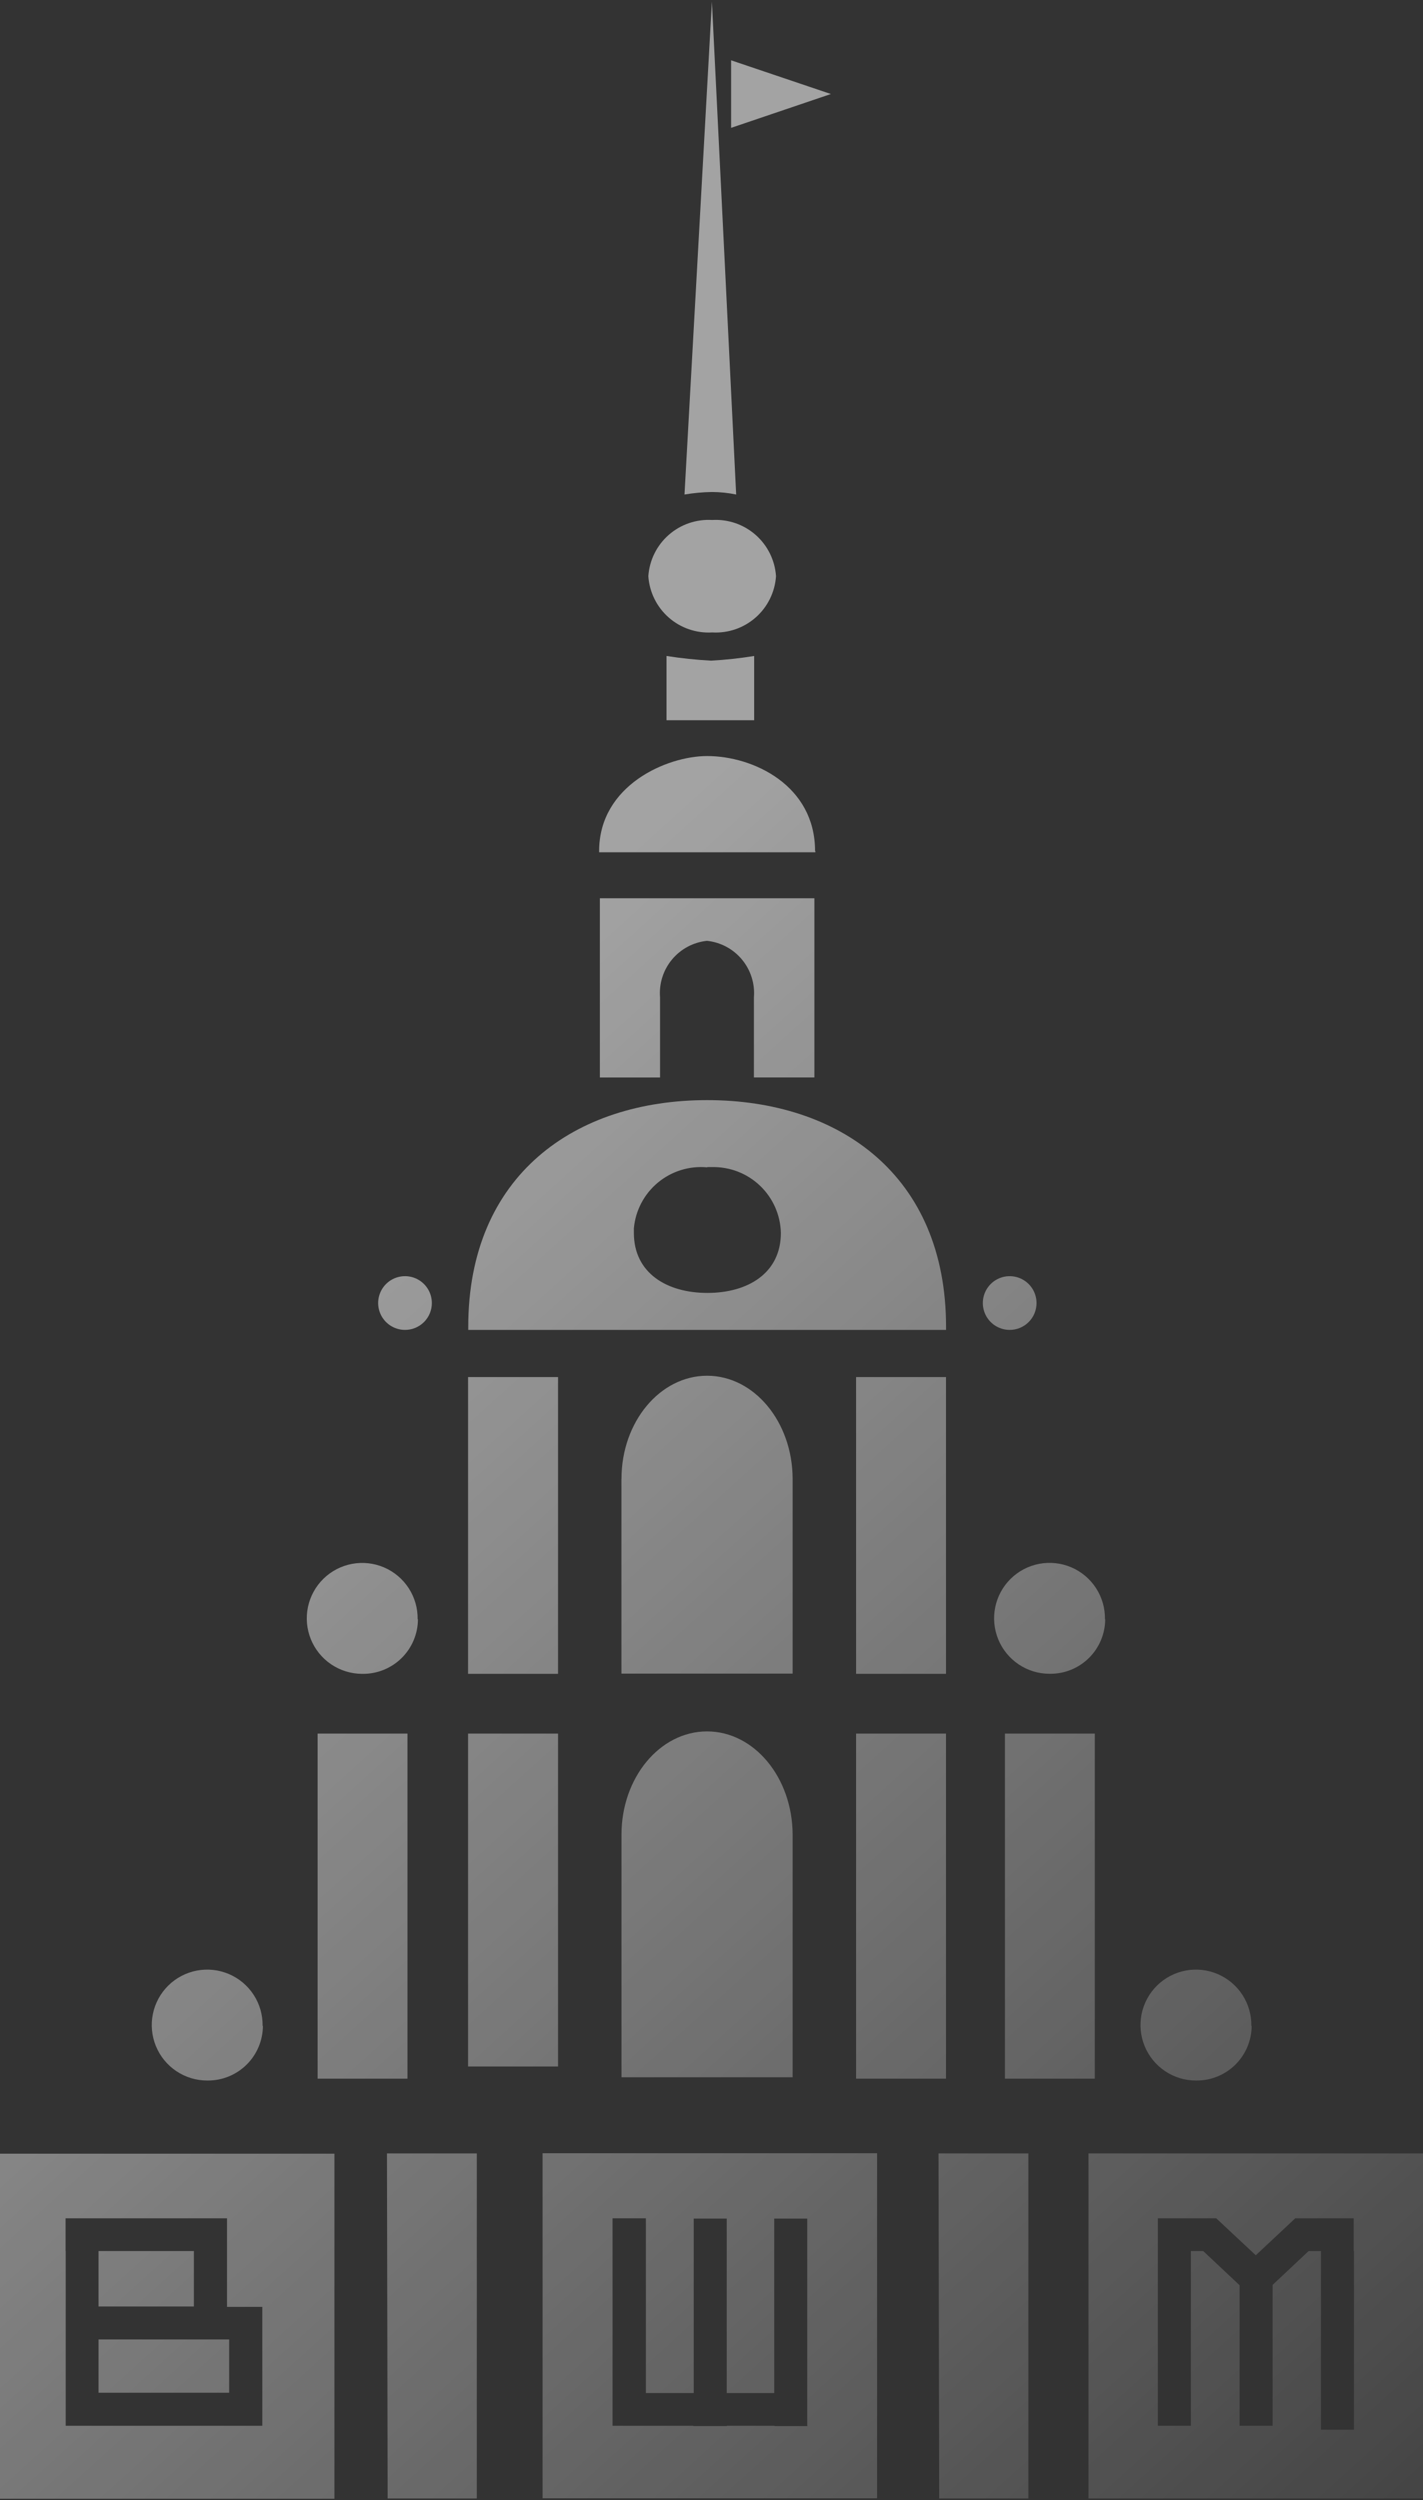 <?xml version="1.0" encoding="UTF-8"?> <svg xmlns="http://www.w3.org/2000/svg" width="451" height="792" viewBox="0 0 451 792" fill="none"><rect x="0" y="0" width="451" height="792" fill="#333333" stroke="none"/> <path fill-rule="evenodd" clip-rule="evenodd" d="M129.543 503.126C131.436 506.049 132.418 509.468 132.364 512.949H132.461C132.451 515.241 131.988 517.508 131.098 519.619C130.208 521.73 128.909 523.645 127.276 525.253C125.644 526.86 123.709 528.129 121.584 528.985C119.458 529.842 117.185 530.27 114.894 530.244H114.698C111.216 530.224 107.819 529.17 104.937 527.216C102.056 525.261 99.82 522.495 98.513 519.267C97.207 516.039 96.89 512.496 97.601 509.088C98.312 505.679 100.02 502.559 102.508 500.123C104.996 497.687 108.152 496.046 111.575 495.407C114.998 494.768 118.533 495.161 121.733 496.535C124.932 497.91 127.65 500.204 129.543 503.126ZM176.868 530.244H148.35V436.237H176.868V530.244ZM176.868 654.627H148.35V549.178H176.868V654.627ZM258.109 341.314H238.999L238.941 341.333V315.958C239.296 311.62 237.938 307.315 235.157 303.965C232.377 300.616 228.396 298.489 224.067 298.039C219.737 298.489 215.756 300.616 212.976 303.965C210.196 307.315 208.838 311.62 209.193 315.958V341.333H190.122V284.551H258.109V341.314ZM299.822 530.244H271.323V530.224V436.237H299.822V530.244ZM299.822 658.487H271.323V549.178H299.822V658.487ZM347.385 503.111C349.28 506.038 350.26 509.463 350.202 512.949H350.28C350.27 515.232 349.81 517.489 348.926 519.593C348.042 521.697 346.751 523.606 345.129 525.211C343.506 526.815 341.583 528.084 339.469 528.945C337.355 529.805 335.092 530.24 332.81 530.224H332.635C329.148 530.224 325.74 529.186 322.845 527.242C319.95 525.298 317.699 522.537 316.378 519.31C315.057 516.083 314.727 512.536 315.429 509.12C316.131 505.705 317.833 502.575 320.32 500.131C322.806 497.686 325.963 496.036 329.39 495.392C332.817 494.747 336.358 495.137 339.563 496.512C342.767 497.887 345.49 500.184 347.385 503.111ZM239.019 207.8V228.159H211.242V207.8C215.918 208.537 220.628 209.033 225.355 209.283C229.933 209.033 234.494 208.538 239.019 207.8ZM216.942 156.659L225.628 0.502L233.319 156.659C230.789 156.13 228.212 155.862 225.628 155.858C222.716 155.9 219.812 156.168 216.942 156.659ZM344.989 791.477V682.167H451V791.477H344.989ZM429.04 713.086V702.721H410.516L398.004 714.433L385.473 702.721H366.968V768.443H377.431V713.086H381.335L392.871 723.919V768.443H403.333V723.822L414.752 713.086H418.656V769.693H429.119V713.086H429.04ZM319.906 421.288C318.228 421.268 316.592 420.753 315.205 419.806C313.819 418.859 312.743 417.524 312.114 415.967C311.484 414.41 311.33 412.702 311.669 411.058C312.008 409.413 312.827 407.906 314.021 406.726C315.215 405.545 316.731 404.744 318.379 404.424C320.027 404.103 321.734 404.277 323.283 404.924C324.832 405.571 326.156 406.662 327.087 408.059C328.018 409.457 328.514 411.098 328.515 412.777C328.517 413.904 328.296 415.02 327.863 416.06C327.43 417.1 326.795 418.044 325.993 418.836C325.192 419.628 324.241 420.252 323.196 420.673C322.151 421.094 321.033 421.303 319.906 421.288ZM148.407 421.288V420.331C148.407 372.235 182.313 348.499 224.124 348.499C265.935 348.499 299.84 372.235 299.84 420.331V421.288H148.407ZM224.104 369.795C221.313 369.537 218.497 369.832 215.82 370.663C213.142 371.494 210.654 372.844 208.499 374.637C206.343 376.43 204.562 378.63 203.258 381.112C201.953 383.593 201.15 386.308 200.896 389.1V390.564C200.896 403.291 211.358 409.576 224.202 409.576C237.065 409.576 247.489 403.291 247.489 390.564C247.356 384.903 244.98 379.527 240.884 375.618C236.788 371.708 231.307 369.586 225.646 369.717H224.202L224.104 369.795ZM231.717 19.106L263.339 29.783L231.717 40.5V19.106ZM245.947 182.524C245.61 187.562 243.296 192.263 239.508 195.601C235.719 198.94 230.765 200.645 225.724 200.345C220.681 200.651 215.721 198.948 211.929 195.609C208.136 192.27 205.819 187.566 205.483 182.524C205.824 177.486 208.143 172.787 211.935 169.452C215.727 166.117 220.684 164.417 225.724 164.722C230.762 164.422 235.713 166.125 239.501 169.459C243.289 172.794 245.606 177.489 245.947 182.524ZM258.42 269.581V269.991H189.887V269.581C189.887 248.774 211.358 239.502 224.104 239.502C238.744 239.502 258.322 248.774 258.322 269.581H258.42ZM128.283 421.288C126.603 421.272 124.965 420.76 123.576 419.816C122.187 418.871 121.108 417.537 120.476 415.98C119.844 414.424 119.686 412.715 120.023 411.069C120.361 409.424 121.177 407.915 122.37 406.732C123.564 405.55 125.08 404.747 126.729 404.425C128.378 404.103 130.085 404.276 131.635 404.922C133.186 405.569 134.511 406.659 135.442 408.057C136.374 409.455 136.871 411.097 136.871 412.777C136.874 413.902 136.653 415.016 136.221 416.055C135.79 417.094 135.156 418.037 134.357 418.829C133.558 419.62 132.609 420.246 131.567 420.668C130.524 421.09 129.408 421.301 128.283 421.288ZM0 682.245H105.991V791.555H0V682.245ZM20.827 713.086V768.443H83.134V730.771H71.949V702.721H20.788V713.086H20.827ZM61.448 730.654H31.231V713.086H61.448V730.654ZM72.632 757.981H31.231V741.096H72.632V757.981ZM196.972 468.466C196.972 450.411 209.191 435.81 224.104 435.81C239.017 435.81 251.158 450.411 251.217 468.466V530.168H196.953V468.525L196.972 468.466ZM251.217 658.041H196.972V581.173C196.972 563.117 209.152 548.477 224.085 548.477C239.017 548.477 251.139 563.078 251.217 581.173V658.041ZM277.978 791.418H171.968V682.108H277.978V791.418ZM255.843 768.385V702.799H245.381V758.079H230.331V702.799H219.869V758.079H204.702V702.721H194.142V768.443H219.771V768.541H230.331V768.443H245.459V768.541H255.921V768.443L255.843 768.385ZM100.662 658.487H129.141V549.178H100.662V658.487ZM318.52 658.487H346.979V549.178H318.5V658.487H318.52ZM396.598 641.779C396.652 638.293 395.668 634.87 393.771 631.945C391.874 629.021 389.15 626.727 385.945 625.355C382.74 623.983 379.2 623.596 375.774 624.243C372.348 624.889 369.193 626.541 366.708 628.986C364.224 631.432 362.523 634.561 361.823 637.976C361.123 641.391 361.454 644.938 362.776 648.164C364.097 651.39 366.348 654.15 369.243 656.092C372.137 658.035 375.544 659.073 379.031 659.073H379.226C383.835 659.094 388.264 657.284 391.54 654.041C394.816 650.799 396.67 646.388 396.696 641.779H396.598ZM83.231 641.779C83.285 638.293 82.301 634.87 80.404 631.945C78.507 629.021 75.782 626.727 72.578 625.355C69.373 623.983 65.832 623.596 62.407 624.243C58.981 624.889 55.825 626.541 53.341 628.986C50.857 631.432 49.156 634.561 48.456 637.976C47.755 641.391 48.087 644.938 49.408 648.164C50.73 651.39 52.981 654.15 55.875 656.092C58.77 658.035 62.177 659.073 65.663 659.073H65.858C70.466 659.089 74.892 657.277 78.167 654.036C81.441 650.794 83.297 646.386 83.328 641.779H83.231ZM122.856 791.474H151.12V682.165H122.641L122.856 791.474ZM325.928 791.473H297.664L297.449 682.164H325.928V791.473Z" fill="url(#paint0_linear_3315_659)" fill-opacity="0.55"></path> <defs> <linearGradient id="paint0_linear_3315_659" x1="160.131" y1="302.338" x2="603" y2="792" gradientUnits="userSpaceOnUse"> <stop stop-color="white"></stop> <stop offset="1" stop-color="white" stop-opacity="0"></stop> </linearGradient> </defs> </svg> 